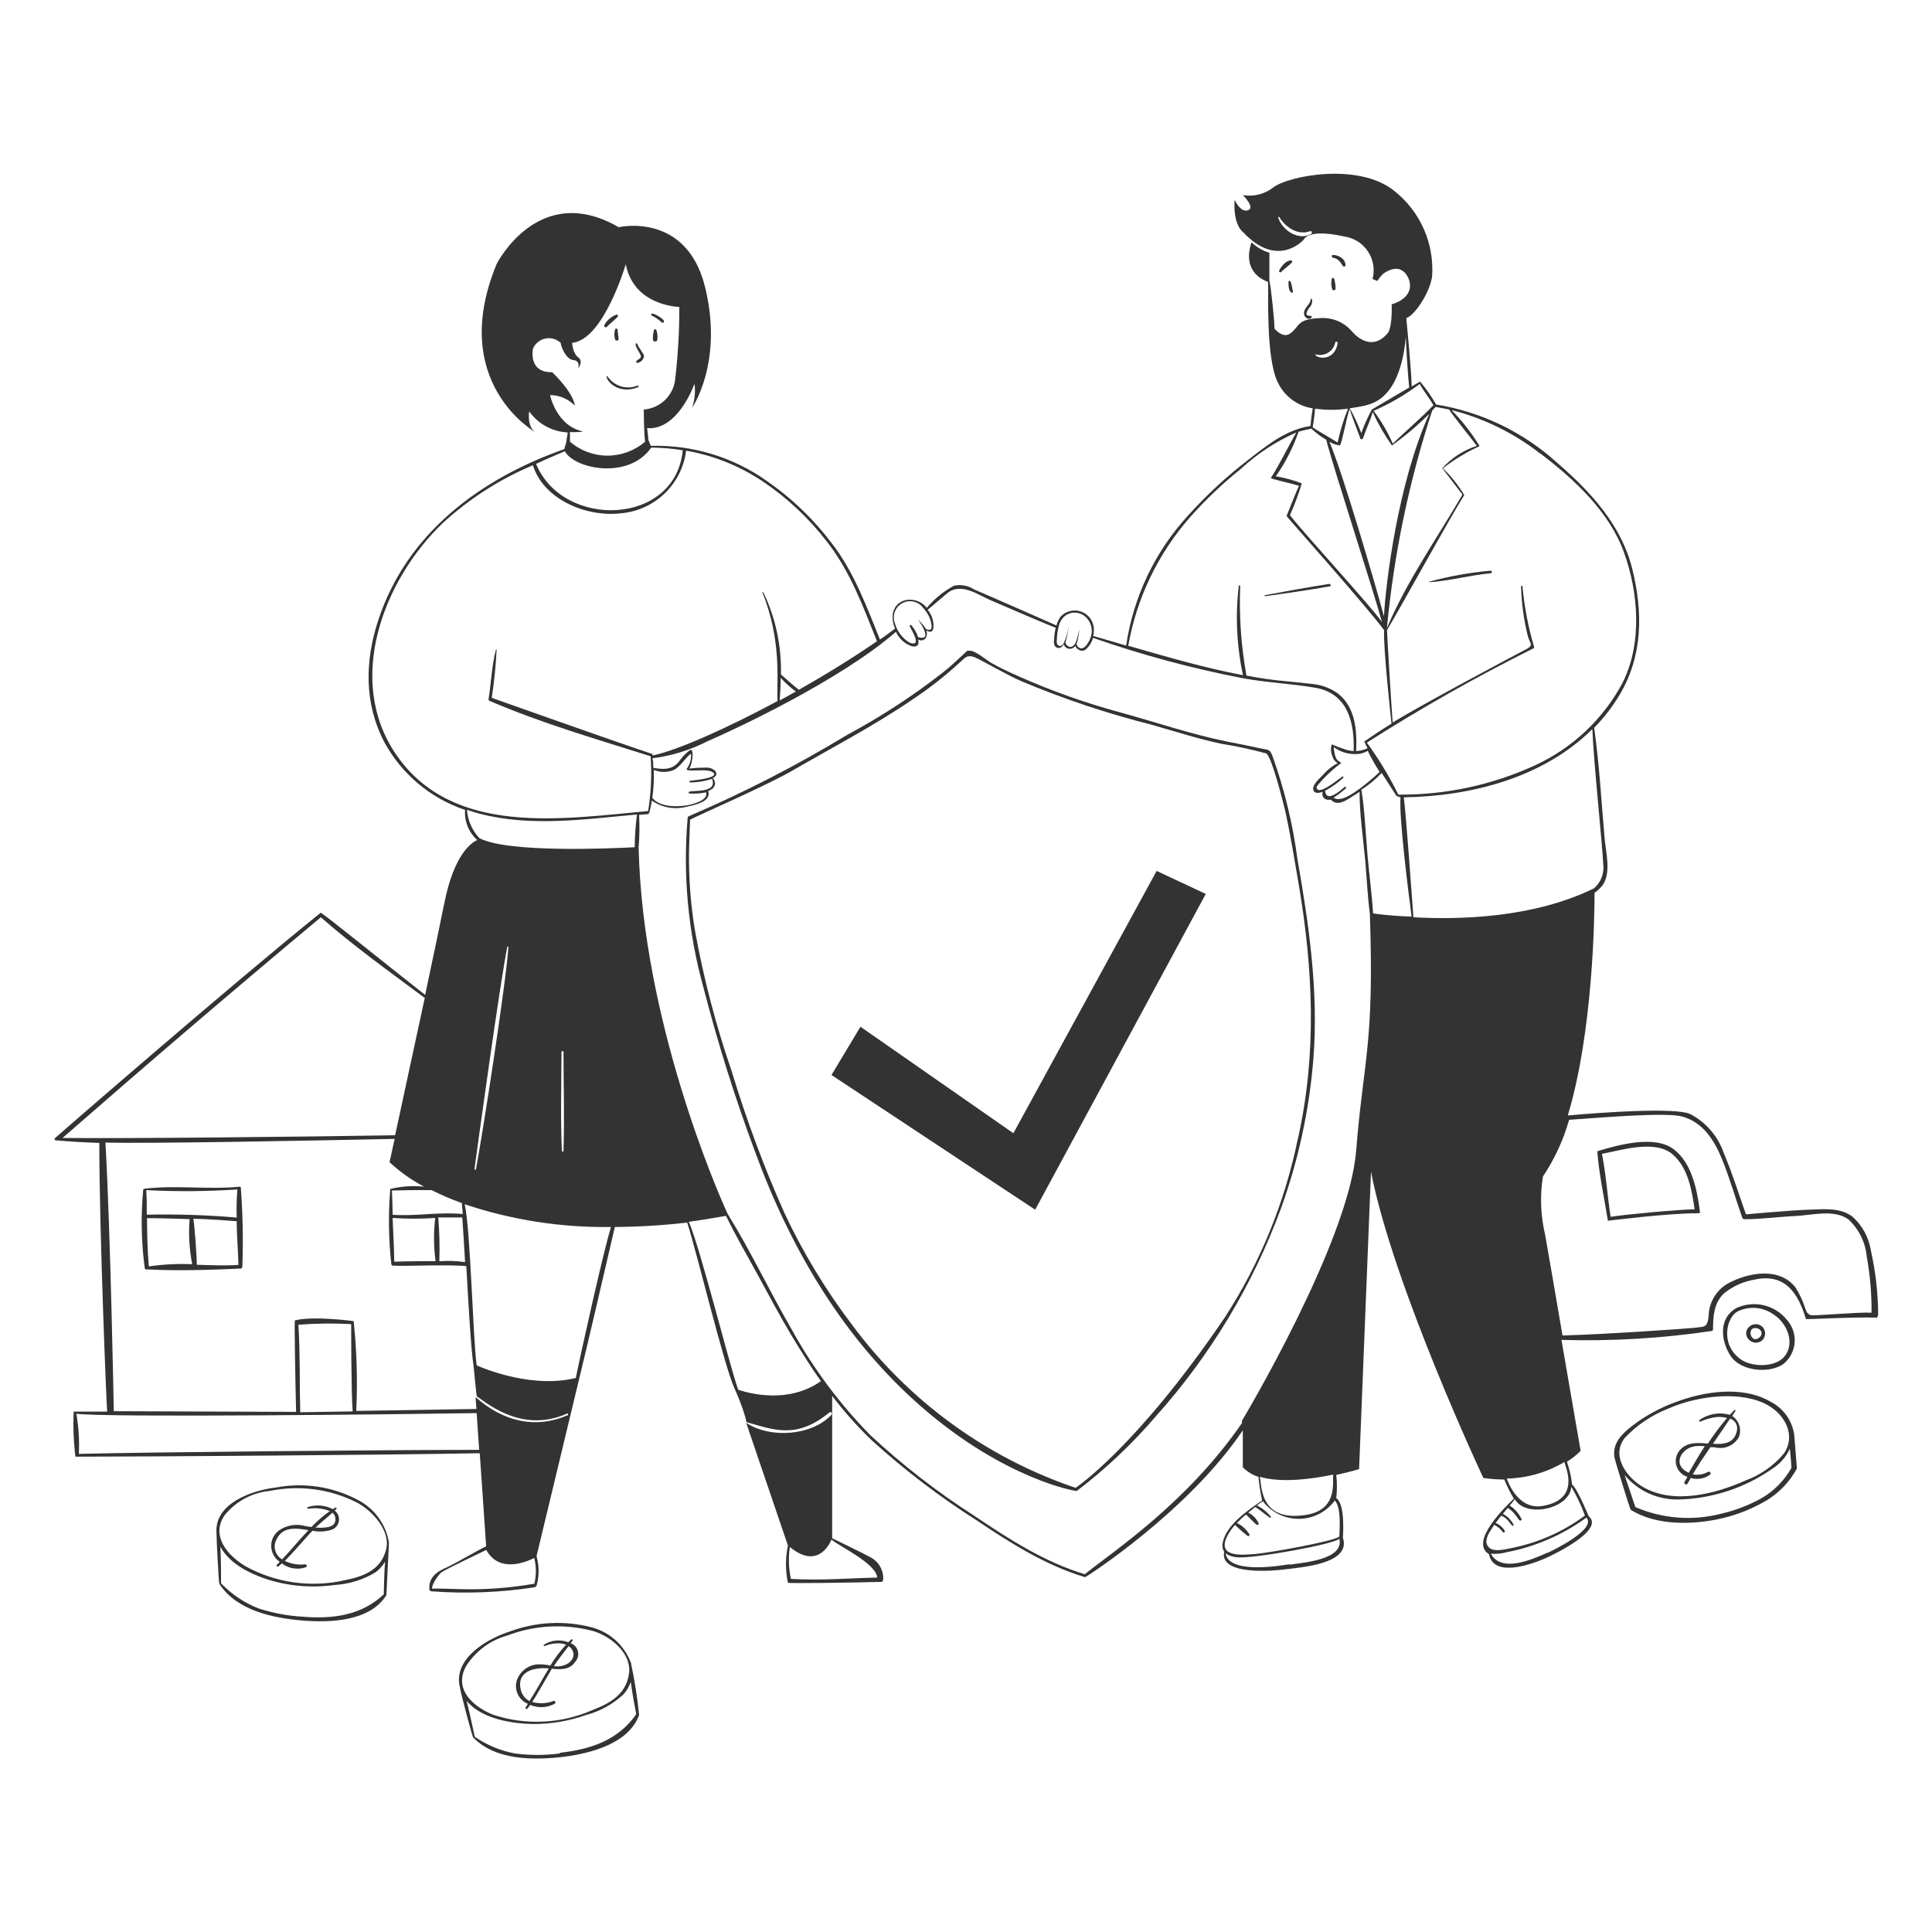 <svg width="256" height="256" viewBox="0 0 256 256" fill="none" xmlns="http://www.w3.org/2000/svg">
<path d="M173.832 39.628C173.825 39.612 173.814 39.598 173.799 39.588C173.785 39.578 173.767 39.572 173.749 39.572C173.732 39.572 173.714 39.578 173.7 39.588C173.685 39.598 173.673 39.612 173.667 39.628C173.667 40.417 172.523 40.9 172.84 41.79C172.98 42.171 173.502 42.438 173.794 42.057C173.804 42.038 173.81 42.017 173.811 41.995C173.812 41.974 173.808 41.953 173.8 41.933C173.791 41.913 173.778 41.896 173.762 41.882C173.745 41.868 173.726 41.858 173.705 41.853H173.565C172.955 41.853 172.955 41.421 173.641 40.582C173.745 40.449 173.817 40.293 173.85 40.128C173.883 39.962 173.877 39.791 173.832 39.628ZM176.527 38.344C176.604 38.548 176.934 38.484 176.972 38.281C176.972 37.852 176.916 37.424 176.807 37.009C176.807 36.962 176.788 36.917 176.755 36.883C176.722 36.85 176.676 36.831 176.629 36.831C176.582 36.831 176.537 36.85 176.503 36.883C176.47 36.917 176.451 36.962 176.451 37.009C176.368 37.454 176.394 37.912 176.527 38.344ZM170.73 37.365C170.73 37.759 170.73 38.535 171.124 38.776C171.143 38.787 171.164 38.793 171.185 38.794C171.207 38.795 171.228 38.791 171.248 38.782C171.267 38.774 171.285 38.761 171.299 38.744C171.313 38.728 171.322 38.708 171.328 38.688C171.265 38.258 171.171 37.833 171.048 37.416C171.022 37.175 170.73 37.162 170.73 37.365ZM169.51 35.827C169.486 35.866 169.479 35.912 169.489 35.956C169.5 36.001 169.528 36.039 169.567 36.062C169.605 36.086 169.652 36.093 169.696 36.082C169.74 36.072 169.778 36.044 169.802 36.005C169.993 35.751 171.073 35.001 171.2 34.734C171.217 34.714 171.228 34.689 171.231 34.663C171.235 34.638 171.231 34.611 171.22 34.588C171.21 34.564 171.193 34.544 171.171 34.529C171.15 34.514 171.125 34.506 171.099 34.505C170.399 34.492 169.789 35.28 169.51 35.827ZM176.654 34.161C177.29 34.238 177.621 34.746 177.926 35.229C177.947 35.266 177.98 35.295 178.019 35.311C178.059 35.327 178.103 35.33 178.144 35.318C178.185 35.306 178.22 35.281 178.246 35.247C178.271 35.212 178.283 35.17 178.282 35.128C178.282 34.301 177.379 33.793 176.629 33.78C176.4 33.767 176.413 34.136 176.654 34.161ZM189.368 77.146C192.101 76.981 194.784 76.205 197.517 75.963C197.733 75.963 197.733 75.595 197.517 75.62C194.759 75.864 192.027 76.353 189.355 77.082L189.368 77.146ZM176.21 77.693C176.413 77.693 176.324 77.349 176.121 77.375C173.285 77.82 170.438 78.328 167.615 78.862C167.539 78.862 167.615 79.002 167.615 79.002C170.501 78.608 173.374 78.188 176.21 77.693ZM134.28 150.16L114.015 136.048L110.176 142.443L137.166 160.292L159.771 118.452L153.262 115.401L134.28 150.16Z" fill="#333333"/>
<path d="M168.594 100.132C168.251 99.267 168.086 99.382 167.17 99.191C165.657 98.861 164.132 98.568 162.606 98.263C157.877 97.309 153.236 95.72 148.621 94.449C143.955 93.197 139.394 91.582 134.98 89.618C133.708 89.058 132.539 88.512 131.369 87.851C130.67 87.444 129.22 86.172 128.445 86.223C128 86.223 128.216 86.223 127.708 86.656C126.754 87.546 125.826 88.423 124.822 89.198C120.893 92.259 116.712 94.981 112.324 97.335C105.577 101.426 98.55 105.037 91.296 108.141C91.246 108.155 91.201 108.185 91.169 108.226C91.137 108.267 91.119 108.318 91.118 108.37C90.467 115.919 91.173 123.523 93.203 130.822C95.098 138.183 97.377 145.44 100.03 152.562C104.76 165.492 111.816 177.506 122.253 186.546C133.149 195.992 142.595 197.645 142.684 197.556C146.507 194.646 150.01 191.339 153.135 187.69C160.376 179.612 166.019 170.233 169.764 160.051C172.047 153.708 173.479 147.09 174.023 140.37C174.735 131.471 173.463 122.686 171.925 113.875C171.31 109.188 170.193 104.581 168.594 100.132ZM171.951 150.986C170.229 159.359 166.966 167.339 162.326 174.519C150.643 191.733 142.646 197.06 142.519 197.149C130.713 193.148 120.406 185.644 112.973 175.637C109.461 171.02 106.444 166.048 103.971 160.801C101.246 154.681 98.906 148.397 96.966 141.985C94.855 135.865 93.219 129.591 92.072 123.22C91.515 119.833 91.255 116.404 91.296 112.973C91.296 112.159 91.449 108.625 91.436 108.637C91.563 108.421 100.907 104.429 104.849 102.192C110.201 99.089 115.744 96.216 120.88 92.707C123.13 91.22 125.256 89.553 127.237 87.724C127.949 87.062 128.229 86.719 129.195 87.113C129.869 87.38 133.861 89.656 135.259 90.228C140.876 92.596 146.665 94.534 152.575 96.025C155.665 96.903 158.754 97.907 161.894 98.568C163.883 98.879 165.853 99.303 167.793 99.84C168.518 100.297 169.967 106.082 170.336 107.607C171.022 110.76 171.531 113.964 172.078 117.117C173.997 128.458 174.519 139.684 171.951 151.011V150.986ZM84.329 47.828C84.31 47.85 84.297 47.876 84.292 47.904C84.287 47.932 84.29 47.961 84.301 47.987C84.311 48.014 84.329 48.037 84.352 48.054C84.375 48.071 84.402 48.081 84.431 48.083C84.663 48.054 84.879 47.948 85.045 47.782C85.211 47.616 85.317 47.4 85.346 47.167C85.346 46.951 84.571 45.998 84.444 45.566C84.436 45.543 84.421 45.524 84.402 45.51C84.382 45.496 84.359 45.489 84.335 45.489C84.312 45.489 84.288 45.496 84.269 45.51C84.25 45.524 84.235 45.543 84.227 45.566C84.113 45.934 84.977 46.977 84.927 47.256C84.876 47.536 84.52 47.638 84.329 47.828ZM86.668 43.709C86.547 44.122 86.496 44.551 86.516 44.981C86.516 45.349 87.088 45.349 87.101 44.981C87.158 44.552 87.11 44.115 86.961 43.709C86.947 43.683 86.926 43.66 86.9 43.645C86.874 43.629 86.845 43.621 86.814 43.621C86.784 43.621 86.755 43.629 86.729 43.645C86.703 43.66 86.682 43.683 86.668 43.709ZM81.494 43.671C81.376 44.087 81.376 44.527 81.494 44.943C81.494 45.21 82.002 45.171 81.977 44.943C81.952 44.714 81.888 44.154 81.837 43.76C81.843 43.738 81.844 43.714 81.841 43.691C81.838 43.668 81.83 43.646 81.818 43.626C81.807 43.606 81.791 43.588 81.772 43.574C81.754 43.56 81.733 43.55 81.71 43.544C81.688 43.538 81.664 43.537 81.641 43.54C81.618 43.543 81.596 43.551 81.576 43.563C81.556 43.575 81.538 43.59 81.524 43.609C81.51 43.627 81.5 43.649 81.494 43.671ZM80.413 43.315C80.617 43.048 81.685 42.209 81.837 41.968C81.863 41.943 81.88 41.91 81.886 41.874C81.891 41.838 81.885 41.801 81.867 41.77C81.85 41.738 81.823 41.713 81.79 41.698C81.757 41.683 81.72 41.68 81.685 41.688C81.006 41.937 80.439 42.419 80.083 43.048C79.943 43.252 80.261 43.493 80.413 43.315ZM86.414 41.84C86.876 42.073 87.304 42.368 87.685 42.718C87.71 42.743 87.742 42.761 87.777 42.768C87.812 42.775 87.848 42.771 87.881 42.758C87.914 42.744 87.942 42.721 87.961 42.691C87.981 42.661 87.991 42.626 87.99 42.591C87.99 42.26 86.719 41.523 86.376 41.548C86.345 41.561 86.319 41.584 86.302 41.613C86.285 41.642 86.278 41.676 86.283 41.709C86.287 41.742 86.302 41.773 86.326 41.797C86.35 41.821 86.381 41.836 86.414 41.84ZM80.49 49.85H80.375C80.375 50.664 82.18 52.316 84.583 51.287C84.698 51.287 84.583 51.045 84.494 51.083C83.788 51.377 83.001 51.415 82.269 51.189C81.538 50.964 80.908 50.49 80.49 49.85ZM31.784 157.241C27.576 157.661 23.266 156.999 19.071 157.521C19.071 157.521 18.982 157.597 18.982 157.635C18.649 161.102 18.717 164.596 19.185 168.048C19.188 168.079 19.198 168.109 19.215 168.136C19.233 168.162 19.256 168.184 19.284 168.199C19.311 168.214 19.343 168.222 19.374 168.222C19.406 168.223 19.437 168.215 19.465 168.2C23.558 168.416 27.843 168.276 31.949 168.086C32.064 168.086 32.115 167.831 32.115 167.806C32.238 164.334 32.17 160.858 31.911 157.394C31.913 157.375 31.911 157.357 31.906 157.339C31.9 157.321 31.891 157.305 31.879 157.291C31.868 157.277 31.853 157.265 31.837 157.256C31.82 157.248 31.802 157.243 31.784 157.241ZM19.452 160.915C19.452 159.847 19.452 158.779 19.376 157.699C23.4 157.905 27.433 157.875 31.453 157.61C31.354 158.849 31.324 160.092 31.364 161.335C27.404 160.992 23.427 160.865 19.452 160.953V160.915ZM19.719 167.768C19.528 165.645 19.503 163.534 19.477 161.411C21.359 161.411 23.291 161.487 25.122 161.538C24.969 163.536 25.085 165.546 25.465 167.514C23.545 167.432 21.621 167.53 19.719 167.806V167.768ZM26.076 167.552C26.076 166.42 25.783 162.377 25.618 161.5C27.512 161.5 31.352 161.818 31.364 161.818C31.364 163.75 31.555 165.696 31.593 167.603C29.826 167.73 27.957 167.641 26.114 167.59L26.076 167.552Z" fill="#333333"/>
<path d="M247.914 165.759C247.651 164.009 246.788 162.404 245.473 161.22C243.884 160.013 241.773 160.216 239.904 160.28C237.107 160.369 231.348 160.915 231.348 160.903C230.382 158.195 229.53 155.423 228.411 152.791C227.643 150.551 226.04 148.693 223.936 147.604C221.877 146.714 212.214 147.401 207.739 147.808C211.108 136.671 211.286 121.275 211.286 118.3C211.753 117.985 212.154 117.584 212.469 117.117C213.473 115.452 212.774 112.884 212.621 111.091C212.189 106.222 211.922 101.276 211.235 96.432C212.534 95.111 213.67 93.638 214.617 92.046C217.694 86.872 217.707 81.112 216.283 75.379C214.859 69.645 210.841 65.208 206.328 61.318C201.845 57.246 196.275 54.565 190.296 53.6C189.681 52.526 188.971 51.509 188.173 50.562L187.054 51.21C187.054 49.494 186.342 42.146 186.342 42.146C187.385 41.866 189.444 38.853 189.762 36.641C189.914 34.485 189.538 32.325 188.665 30.349C187.792 28.372 186.449 26.639 184.753 25.3C180.049 21.486 170.768 23.279 168.721 24.83C168.159 25.274 167.509 25.594 166.815 25.769C166.12 25.944 165.397 25.971 164.691 25.847C164.691 25.847 166.395 27.55 165.352 27.868C164.31 28.186 163.598 26.457 163.598 26.457C163.356 29.915 164.742 30.78 164.742 30.78C169.306 35.687 172.752 31.759 172.752 31.759C172.752 31.759 173.222 30.233 178.129 31.339C178.761 31.429 179.367 31.652 179.907 31.993C180.447 32.334 180.908 32.785 181.261 33.317C181.614 33.849 181.851 34.45 181.955 35.079C182.06 35.709 182.03 36.354 181.867 36.971L182.49 37.225C182.724 36.885 182.988 36.566 183.278 36.272C186.05 34.352 186.762 37.264 186.762 37.264C187.321 39.628 184.41 40.315 184.41 40.315C184.486 43.595 183.889 44.129 183.889 44.129C181.524 46.964 179.121 43.887 179.121 43.887C178.59 43.276 177.921 42.8 177.169 42.499C176.417 42.198 175.605 42.082 174.798 42.158C171.798 42.285 172.256 43.239 170.984 44.167C170.183 44.752 169.37 44.091 168.874 43.544C168.874 42.464 168.442 38.23 168.2 37.187V33.488C167.31 33.228 166.498 32.752 165.835 32.102C164.564 35.916 167.272 37.086 168.022 37.353C168.111 38.51 167.692 47.32 169.294 50.626C169.722 51.545 170.371 52.344 171.183 52.951C171.995 53.559 172.944 53.957 173.947 54.109C173.807 54.859 173.667 56.105 173.642 56.448C170.514 56.906 167.984 58.915 165.556 60.809C162.642 63.035 159.94 65.525 157.483 68.246C153.056 73.05 150.177 79.075 149.219 85.537L144.858 84.266C144.921 83.986 144.951 83.7 144.947 83.414C144.943 82.902 144.785 82.404 144.493 81.983C144.202 81.563 143.79 81.24 143.312 81.058C142.834 80.875 142.312 80.841 141.815 80.96C141.317 81.078 140.867 81.344 140.523 81.723C140.272 82.07 140.091 82.463 139.989 82.88C139.989 82.88 132.691 79.65 129.043 78.087C128.268 77.585 127.326 77.411 126.424 77.604C125.027 78.351 123.788 79.361 122.775 80.579V80.502C121.503 78.939 118.706 79.066 118.3 81.341C118.22 82.005 118.326 82.679 118.605 83.287C117.969 83.757 117.333 84.253 116.596 84.736C114.816 80.337 113.125 75.747 110.239 72.022C107.841 68.833 104.948 66.047 101.67 63.771C97.174 60.568 91.754 58.921 86.236 59.08L85.906 58.279C85.906 57.758 85.804 57.237 85.74 56.728C89.872 57.071 92.021 50.854 92.021 50.854C92.166 51.928 92.057 53.021 91.703 54.045C91.703 54.045 95.898 48.019 93.419 38.014C90.94 28.008 81.977 30.106 81.977 30.106C71.336 23.94 65.805 34.988 65.805 34.988C59.322 50.676 70.891 57.237 70.891 57.237C69.772 56.398 70.128 54.516 70.128 54.516C70.709 55.336 71.468 56.013 72.349 56.495C73.231 56.978 74.21 57.253 75.213 57.3C75.213 57.694 75.074 58.127 75.035 58.572L74.769 59.512C63.695 63.415 53.944 70.599 50.142 82.117C48.337 87.571 48.223 93.241 50.969 98.416C53.276 102.615 57.08 105.792 61.623 107.315C61.568 108.06 61.685 108.807 61.965 109.499C62.245 110.192 62.68 110.81 63.237 111.307C62.373 111.701 60.148 113.303 58.877 119.66C58.355 122.279 57.389 126.856 56.334 131.827C50.778 127.479 42.616 120.842 42.489 120.944C30.564 130.543 7.285 150.783 7.285 150.808C7.26 150.829 7.241 150.857 7.232 150.888C7.222 150.919 7.222 150.953 7.232 150.984C7.241 151.015 7.26 151.043 7.285 151.064C7.311 151.085 7.342 151.097 7.374 151.1C9.294 151.266 11.188 151.38 13.159 151.444C13.159 163.255 14.15 187.042 14.201 187.042H9.764C9.675 189.036 9.752 191.035 9.993 193.017C18.765 193.017 51.808 192.788 63.568 192.559C63.949 198.166 64.42 204.904 64.42 204.904C63.644 205.209 60.313 207.192 59.271 207.65C57.872 208.26 56.728 209.01 56.906 210.701C56.965 210.768 57.039 210.82 57.122 210.854C61.705 211.198 66.311 211.019 70.853 210.32C70.953 210.287 71.039 210.22 71.094 210.129C71.457 208.845 71.457 207.485 71.094 206.201L76.777 182.554C77.616 179.21 80.706 165.874 81.469 162.581C84.672 162.561 87.872 162.366 91.055 161.996C92.326 165.886 95.886 180.761 97.31 183.939C98.734 187.118 98.886 188.427 98.912 188.44C102.535 189.457 105.535 190.741 109.883 187.169C109.922 187.13 109.975 187.108 110.029 187.108C110.084 187.108 110.137 187.13 110.176 187.169C110.214 187.207 110.236 187.26 110.236 187.315C110.236 187.37 110.214 187.422 110.176 187.461C107.557 190.271 102.026 190.639 98.873 188.529L104.404 204.79C104.057 206.416 104.057 208.096 104.404 209.722C104.404 209.824 112.718 209.722 116.799 209.608C116.927 209.608 117.028 209.354 117.028 209.328C117.065 208.696 116.912 208.068 116.587 207.524C116.263 206.98 115.784 206.546 115.21 206.277C114.473 205.858 111.155 204.268 110.265 203.823V184.957C111.852 187.047 113.599 189.01 115.49 190.83C119.838 194.779 124.516 198.348 129.475 201.497C133.924 204.484 138.616 207.447 143.79 208.985C143.892 208.985 157.47 200.264 164.678 189.521V194.415C165.252 195.006 165.964 195.443 166.751 195.687C166.853 196.742 167.014 197.79 167.234 198.827C165.378 200.098 162.517 202.031 162.034 204.345C161.974 204.557 161.958 204.78 161.989 204.999C162.02 205.218 162.096 205.428 162.212 205.616C161.551 208.782 168.683 208.159 170.209 207.955C172.192 207.688 179.108 207.294 177.939 203.747C177.939 203.747 178.307 199.297 177.061 198.522C177.176 197.495 177.176 196.459 177.061 195.432C178.841 195.051 180.087 194.67 180.087 194.67L181.664 155.258C184.601 170.387 196.551 195.839 196.551 195.839C197.469 195.973 198.395 196.041 199.323 196.043C199.682 196.921 200.107 197.771 200.594 198.585C199.615 199.513 194.606 204.294 197.301 205.934C197.886 209.061 202.806 207.32 204.624 206.544C205.769 206.061 212.71 202.73 210.511 200.912C210.511 200.912 208.871 196.958 208.311 196.742C208.202 195.702 207.972 194.678 207.625 193.691C208.281 193.279 208.891 192.797 209.443 192.254C209.443 192.254 208.171 184.918 206.9 177.545C213.563 177.737 220.229 177.341 226.822 176.362C226.911 176.362 226.975 176.235 226.987 176.146C226.987 174.442 227.102 172.637 228.424 171.391C229.607 170.427 231.024 169.791 232.531 169.548C236.548 168.683 238.277 171.378 239.294 174.773C239.294 174.862 245.587 174.481 248.639 174.595C248.804 174.595 248.867 174.239 248.867 174.201C248.85 171.361 248.53 168.531 247.914 165.759ZM173.769 30.983C172.065 31.962 169.891 30.5 169.37 28.835C169.37 28.746 169.471 28.682 169.522 28.771C169.929 29.508 171.557 31.39 173.667 30.614C173.769 30.551 173.908 30.894 173.769 30.983ZM204.116 60.097C208.566 63.479 213.244 67.802 215.177 73.167C217.109 78.532 217.643 85.206 214.986 90.508C212.415 95.3 208.354 99.124 203.417 101.403C197.764 104.003 191.61 105.331 185.389 105.294C185.356 105.281 185.32 105.281 185.287 105.294C184.098 102.881 182.703 100.575 181.117 98.403C188.251 93.848 195.623 89.677 203.2 85.906C203.23 85.888 203.254 85.861 203.267 85.829C203.281 85.797 203.284 85.761 203.277 85.728C202.501 83.111 201.986 80.424 201.738 77.705C201.738 77.591 201.548 77.578 201.548 77.705C201.607 79.879 201.897 82.039 202.412 84.151C202.666 85.244 203.277 85.422 202.336 85.969C200.505 86.923 188.567 93.267 184.537 95.733C184.359 93.572 183.761 83.528 183.787 83.503C185.529 80.591 192.127 68.59 193.958 65.704C193.972 65.69 193.983 65.673 193.991 65.654C193.999 65.636 194.003 65.616 194.003 65.596C194.003 65.576 193.999 65.556 193.991 65.537C193.983 65.519 193.972 65.502 193.958 65.488C193.187 64.231 192.26 63.078 191.199 62.055C192.615 60.951 194.15 60.009 195.776 59.245C195.916 59.245 196.081 59.131 195.979 58.978C194.939 57.304 193.72 55.748 192.343 54.338C196.612 55.421 200.609 57.383 204.078 60.097H204.116ZM178.18 104.264C175.777 106.412 175.638 105.179 175.574 104.785C176.466 104.311 177.291 103.721 178.028 103.031C178.028 103.031 177.951 102.827 177.888 102.878C177.367 103.234 174.455 105.688 174.455 104.226C175.402 103.052 176.495 102.005 177.71 101.111C177.532 100.768 176.896 101.111 176.731 98.988C177.532 99.594 178.51 99.921 179.515 99.916C180.118 99.947 180.716 99.796 181.231 99.484C181.695 100.449 182.222 101.384 182.808 102.281C182.007 103.05 181.158 103.768 180.265 104.429C179.464 104.989 177.723 106.374 176.705 105.7C177.292 105.314 177.852 104.889 178.384 104.429C178.409 104.353 178.218 104.2 178.142 104.264H178.18ZM192.013 54.262C192.483 55.037 195.038 58.19 195.687 59.08C193.929 59.651 192.351 60.672 191.11 62.042L193.78 65.538C190.398 71.349 186.419 76.981 183.774 83.223C184.699 73.423 186.712 63.756 189.775 54.401L190.233 53.918L192.013 54.262ZM188.109 50.854C188.631 51.846 189.381 52.685 189.928 53.702C188.224 55.482 186.342 57.033 184.55 58.788C183.877 57.243 183.024 55.783 182.007 54.44C184.175 53.498 186.223 52.303 188.109 50.88V50.854ZM181.015 53.69C185.02 52.812 186.024 47.701 186.279 44.574C186.279 45.21 186.533 49.659 186.724 51.261C186.717 51.291 186.717 51.321 186.724 51.35L181.778 54.262C181.231 55.266 180.763 56.312 180.38 57.389C179.951 56.256 179.441 55.156 178.854 54.096C179.579 54.007 180.278 53.88 181.015 53.715V53.69ZM180.214 57.961C180.204 58.015 180.216 58.071 180.247 58.116C180.278 58.161 180.326 58.193 180.38 58.203C180.434 58.213 180.489 58.201 180.535 58.17C180.58 58.139 180.611 58.092 180.621 58.038C181.003 56.881 181.562 55.762 181.893 54.605C182.599 56.156 183.45 57.638 184.435 59.029C186.191 57.767 187.845 56.368 189.381 54.846C185.198 64.089 183.622 77.311 183.38 81.659C182.363 77.845 177.824 62.309 176.146 58.533C176.573 58.8 177.056 58.965 177.557 59.017C177.875 58.47 178.473 55.113 178.829 54.185C178.854 54.376 179.922 57.237 180.214 57.987V57.961ZM174.328 46.951C174.604 47.033 174.894 47.056 175.179 47.018C175.464 46.981 175.738 46.884 175.983 46.734C176.229 46.585 176.44 46.385 176.604 46.149C176.768 45.913 176.88 45.645 176.934 45.362C176.934 45.197 177.278 45.286 177.252 45.451C176.883 47.778 174.709 47.6 174.29 47.04C174.264 47.028 174.29 46.977 174.328 46.977V46.951ZM174.252 54.147C175.698 54.356 177.166 54.356 178.613 54.147C178.031 55.602 177.572 57.103 177.239 58.635C176.858 58.381 174.62 57.084 173.934 56.626C173.947 56.601 174.201 55.063 174.252 54.173V54.147ZM173.769 56.804C174.365 57.363 175.022 57.853 175.727 58.266C176.833 62.5 182.083 78.532 183.113 82.422C181.524 80.159 173.044 70.98 170.921 68.259C171.535 66.891 172.061 65.486 172.497 64.051C171.384 63.619 170.23 63.304 169.052 63.11C170.327 61.294 171.341 59.309 172.065 57.211C172.586 57.033 173.769 56.804 173.769 56.804ZM149.499 85.562C150.621 79.211 153.477 73.294 157.75 68.463C159.799 66.158 162.04 64.031 164.45 62.106C166.607 60.108 169.082 58.484 171.773 57.3C170.667 59.194 169.611 61.457 168.404 63.314C168.302 63.479 171.035 64 172.129 64.382C171.887 64.788 170.794 67.611 170.476 68.374C170.476 68.463 181.409 80.706 183.406 83.515C183.24 85.473 184.372 95.873 184.384 95.886C183.202 96.61 181.943 97.437 180.812 98.225C180.71 98.225 181.092 98.899 181.206 99.14C180.735 99.375 180.219 99.505 179.693 99.522C179.833 96.814 179.591 93.674 177.278 91.894C176.262 91.163 175.066 90.724 173.82 90.622C171.798 90.368 169.777 90.254 167.755 89.961C166.891 89.834 166.013 89.681 165.149 89.516V89.44C164.447 85.553 164.174 81.601 164.335 77.654C164.335 77.553 164.17 77.515 164.145 77.654C163.676 81.595 163.865 85.587 164.704 89.465C159.53 88.486 154.533 87.012 149.448 85.55L149.499 85.562ZM140.281 83.02C140.402 82.418 140.742 81.883 141.235 81.519C141.62 81.272 142.074 81.154 142.531 81.181C142.988 81.209 143.424 81.38 143.777 81.672C144.165 82.004 144.443 82.444 144.577 82.936C144.711 83.428 144.694 83.949 144.528 84.431C144.35 85.028 143.396 86.796 142.633 85.384C142.679 85.281 142.717 85.175 142.748 85.066C142.872 84.517 142.965 83.961 143.027 83.401C142.875 83.909 142.786 84.456 142.608 84.952C142.568 85.109 142.496 85.257 142.395 85.384C142.294 85.511 142.167 85.615 142.023 85.689C141.616 85.829 141.311 85.511 141.158 85.168C141.404 84.406 141.553 83.616 141.603 82.816C141.531 83.655 141.307 84.473 140.942 85.232C140.688 85.689 140.205 85.74 140.04 85.232C140.008 85.059 140.008 84.883 140.04 84.71C140.057 84.135 140.138 83.564 140.281 83.007V83.02ZM122.254 80.477C122.368 80.591 122.47 80.718 122.584 80.858C122.585 80.878 122.592 80.896 122.603 80.912C122.614 80.928 122.63 80.94 122.648 80.947C122.914 81.287 123.12 81.67 123.258 82.079C123.423 82.587 123.766 83.846 122.711 83.35C122.393 82.9 122.04 82.475 121.656 82.079C121.885 82.486 123.703 84.99 121.656 84.431C121.461 83.841 121.15 83.296 120.741 82.829C120.718 82.813 120.691 82.805 120.663 82.806C120.636 82.806 120.609 82.816 120.588 82.834C120.566 82.851 120.551 82.874 120.544 82.901C120.537 82.928 120.539 82.956 120.55 82.981C120.804 83.566 122.228 85.753 120.55 85.168C119.594 84.604 118.893 83.693 118.592 82.626C118.397 82.148 118.38 81.616 118.545 81.127C118.71 80.638 119.045 80.225 119.489 79.963C119.933 79.701 120.457 79.607 120.965 79.699C121.472 79.791 121.93 80.063 122.254 80.464V80.477ZM72.887 52.355C73.5 52.353 74.107 52.476 74.671 52.716C75.235 52.957 75.744 53.309 76.167 53.753C75.938 51.922 73.167 49.316 73.167 49.316C69.925 49.392 70.624 46.188 70.624 46.188C70.77 45.851 70.996 45.553 71.282 45.322C71.568 45.09 71.905 44.93 72.266 44.857C72.626 44.783 72.999 44.798 73.353 44.899C73.707 45 74.031 45.185 74.298 45.438C74.298 45.833 74.985 47.638 75.976 47.714C76.968 47.79 76.612 48.833 76.612 48.833C76.612 48.833 77.349 47.879 76.612 47.345C75.875 46.812 75.811 45.426 75.811 45.426C79.981 45.044 82.918 35.013 82.918 35.013C83.986 40.569 90.012 40.671 90.012 40.671C90.022 43.968 89.827 47.263 89.427 50.536C89.254 51.528 88.755 52.433 88.008 53.108C87.262 53.783 86.312 54.189 85.308 54.262C85.308 54.262 85.308 57.593 85.486 58.521C84.101 59.716 82.332 60.374 80.502 60.374C78.673 60.374 76.904 59.716 75.519 58.521V57.249C76.109 57.29 76.701 57.265 77.286 57.173C73.726 56.474 72.887 52.355 72.887 52.355ZM74.845 59.792C76.116 62.157 83.325 63.606 86.287 59.309C87.688 59.318 89.087 59.437 90.47 59.665C89.491 69.747 74.578 70.103 71.031 61.47C72.264 60.885 73.548 60.339 74.845 59.792ZM52.52 100.03C45.718 90.165 50.753 76.879 58.699 69.276C62.203 66.07 66.233 63.489 70.611 61.648C72.061 66.263 77.82 68.577 82.359 68.005C84.515 67.802 86.537 66.871 88.093 65.364C89.648 63.857 90.644 61.864 90.915 59.716C94.553 60.351 98.017 61.741 101.085 63.797C104.314 65.976 107.173 68.659 109.553 71.743C112.629 75.646 114.371 80.375 116.202 84.965C113.138 87.088 109.54 89.313 105.853 91.398C105.217 90.915 103.768 89.631 103.476 89.364C103.573 85.597 102.771 81.862 101.136 78.468H101.009C103.628 84.939 102.904 90.355 103.018 92.898C96.305 96.509 89.821 99.395 86.49 100.107C86.49 100.107 86.49 99.916 86.389 99.89C81.062 98.123 65.183 92.466 65.157 92.466C65.486 90.338 65.702 88.195 65.805 86.045C65.805 86.045 65.704 86.045 65.704 86.122C65.157 88.219 65.081 90.495 64.737 92.644C64.731 92.683 64.736 92.722 64.752 92.759C64.768 92.795 64.794 92.826 64.826 92.847C71.743 95.835 79.04 97.933 86.211 100.208C86.379 102.633 86.268 105.069 85.88 107.468C74.603 108.497 60.021 110.9 52.52 100.03ZM105.459 91.627C104.747 92.033 104.022 92.428 103.31 92.809C103.387 91.856 103.437 90.851 103.45 89.821C104.055 90.492 104.728 91.097 105.459 91.627ZM86.63 102.014C87.052 102.193 87.507 102.285 87.965 102.285C88.424 102.285 88.878 102.193 89.3 102.014C90.241 101.518 90.711 100.488 91.563 99.865C91.619 100.56 91.43 101.253 91.029 101.823C90.94 101.937 91.029 102.077 91.207 102.064C92.072 102.192 93.864 101.848 94.487 102.357C95.364 103.056 92.237 103.361 91.436 103.463C91.309 103.463 91.347 103.666 91.436 103.679C92.425 103.673 93.407 103.514 94.347 103.209C95.097 105.116 91.932 104.683 91.334 104.9C91.309 104.908 91.287 104.924 91.271 104.946C91.255 104.967 91.247 104.994 91.247 105.02C91.247 105.047 91.255 105.073 91.271 105.095C91.287 105.117 91.309 105.133 91.334 105.141C92.075 105.192 92.82 105.14 93.546 104.989C94.22 106.578 88.003 107.824 86.439 105.713C86.613 104.488 86.677 103.25 86.63 102.014ZM67.217 125.457C67.217 125.381 67.382 125.457 67.369 125.457C67.051 130.288 64 149.944 63.072 154.914C63.072 155.054 62.843 154.991 62.869 154.914C63.53 150.007 66.251 130.339 67.217 125.457ZM57.109 157.661C58.438 158.327 59.805 158.912 61.203 159.415C61.203 159.784 61.279 160.292 61.318 160.864C58.165 160.559 55.164 161.182 52.024 160.966C52.024 159.835 51.935 157.75 51.935 157.75C52.787 157.724 55.19 157.673 57.109 157.699V157.661ZM58.038 161.322H61.254C61.368 162.86 61.496 164.971 61.623 167.234C60.494 167.075 59.352 167.037 58.215 167.119C58.277 165.199 58.23 163.276 58.076 161.36L58.038 161.322ZM57.72 167.107C57.58 167.107 53.906 167.107 52.24 167.183C52.24 165.657 52.024 161.792 52.024 161.386C53.904 161.512 55.789 161.512 57.669 161.386C57.443 163.3 57.46 165.235 57.72 167.145V167.107ZM8.29 150.783C19.732 140.79 30.818 131.305 42.514 121.542C46.85 125.356 51.63 128.763 56.283 132.234C54.846 138.908 53.27 146.218 52.355 150.427C40.645 150.63 15.447 150.884 8.29 150.783ZM10.451 192.648C10.532 190.87 10.421 189.088 10.12 187.334C14.379 187.842 52.66 187.41 63.161 187.245C63.237 188.516 63.364 190.233 63.492 192.114C51.719 192.114 19.122 192.419 10.451 192.648ZM39.539 175.536C41.866 175.354 44.202 175.324 46.532 175.447C46.532 175.447 46.532 184.957 46.735 187.016L39.781 187.131C39.679 183.151 39.781 179.49 39.539 175.536ZM70.738 209.862C63.67 211.07 59.487 210.371 57.262 210.511C57.173 209.939 58.114 208.629 58.533 208.311C58.953 207.993 64.432 205.374 64.432 205.374C66.149 208.489 69.696 206.989 70.789 206.442C71.076 207.582 71.076 208.774 70.789 209.913L70.738 209.862ZM75.201 187.525C70.827 189.444 66.492 188.237 63.021 185.122L63.123 186.698L47.206 186.953C47.394 182.983 47.279 179.005 46.862 175.053C46.862 175.053 41.472 174.328 39.069 174.964C38.993 174.964 39.133 183.1 39.234 187.08L15.079 186.991C15.079 186.991 14.646 163.204 13.973 151.393C19.389 151.558 41.243 151.139 52.291 150.91L51.617 153.999C52.992 155.278 54.532 156.368 56.194 157.241C54.692 157.083 53.173 157.186 51.706 157.546C51.698 157.575 51.698 157.606 51.706 157.635C51.439 160.938 51.49 164.259 51.859 167.552C51.859 167.552 51.948 167.704 52.011 167.704C53.588 167.806 59.932 167.514 61.788 167.781C62.08 173.031 62.424 178.968 62.754 181.003C62.754 181.003 63.123 184.982 63.187 185.02C64.979 186.291 69.403 189.839 75.137 187.309C75.252 187.22 75.366 187.512 75.201 187.576V187.525ZM76.281 182.592C70.789 183.939 64.687 181.6 63.161 180.914C62.653 177.201 62.347 162.873 61.572 159.568C67.818 161.661 74.374 162.679 80.96 162.581C79.968 165.759 76.981 179.197 76.281 182.668V182.592ZM74.4 139.366C74.409 139.337 74.426 139.313 74.451 139.295C74.475 139.277 74.504 139.268 74.533 139.268C74.563 139.268 74.592 139.277 74.616 139.295C74.64 139.313 74.658 139.337 74.667 139.366C74.667 143.739 74.807 148.125 74.667 152.499C74.667 152.626 74.463 152.626 74.451 152.499C74.26 148.189 74.387 143.803 74.4 139.442V139.366ZM84.1 112.261C81.252 112.413 67.573 113.049 63.644 111.116H63.581C62.58 110.086 61.976 108.735 61.877 107.302C62.411 107.493 62.97 107.658 63.517 107.811C70.37 109.604 77.502 108.548 84.405 107.925C84.21 109.384 84.108 110.853 84.1 112.324V112.261ZM97.793 184.079C96.521 180.431 92.809 165.416 91.271 161.894C92.542 161.742 95.25 161.271 96.204 161.106C97.475 163.763 99.001 166.331 100.399 168.912C101.797 171.493 103.285 174.264 104.823 176.871C106.095 178.968 107.366 181.028 108.777 183.011C104.518 185.999 99.471 184.702 97.793 184.143V184.079ZM116.24 209.036C112.21 209.125 109.006 209.443 104.798 209.214C104.499 207.822 104.452 206.389 104.658 204.98C108.599 208.248 110.176 204.001 110.176 204.001C111.053 204.815 116.202 207.192 116.24 209.099V209.036ZM166.941 195.687C169.802 196.526 173.832 195.979 176.655 195.394C176.527 196.45 177.354 200.251 172.688 200.785C166.865 201.535 167.196 196.742 166.941 195.75V195.687ZM170.857 207.269C169.243 207.536 162.835 208.54 162.39 205.832C162.873 206.155 163.437 206.336 164.017 206.353C166.23 206.531 176.871 204.599 177.468 203.887C178.142 206.697 172.599 207.053 170.857 207.332V207.269ZM177.468 203.607C176.794 204.23 168.048 205.781 166.242 205.921C164.437 206.061 161.259 206.341 162.593 203.582C162.874 203.028 163.229 202.514 163.649 202.056C164.174 202.576 164.73 203.065 165.314 203.518C165.467 203.62 165.619 203.442 165.543 203.289C165.144 202.647 164.571 202.131 163.89 201.802C164.259 201.421 164.678 201.039 165.098 200.683C165.352 200.887 166.255 201.878 166.535 202.043C166.563 202.06 166.596 202.068 166.63 202.066C166.663 202.063 166.694 202.051 166.72 202.031C166.747 202.01 166.766 201.982 166.776 201.95C166.786 201.919 166.786 201.885 166.776 201.853C166.494 201.235 166.01 200.733 165.403 200.429L166.331 199.679C167.005 200.111 167.603 200.645 168.264 201.103C168.353 201.103 168.467 201.103 168.404 200.976C167.902 200.349 167.268 199.841 166.547 199.488C166.799 199.283 167.062 199.092 167.336 198.916C167.898 199.65 168.624 200.244 169.455 200.65C170.286 201.055 171.2 201.262 172.125 201.253C173.05 201.245 173.961 201.021 174.784 200.6C175.608 200.179 176.322 199.572 176.871 198.827C177.786 199.793 177.468 202.844 177.468 203.671V203.607ZM179.693 152.486C178.727 164.653 164.564 188.262 164.564 188.262V188.567C157.241 199.196 147.515 205.552 143.739 208.591C138.425 207.002 133.645 203.912 129.081 200.836C124.169 197.691 119.552 194.108 115.286 190.131C111.227 185.981 107.746 181.303 104.938 176.222C101.988 171.137 99.496 165.823 96.42 160.852C95.148 158.131 85.143 135.221 84.621 112.299C84.738 110.861 84.759 109.417 84.685 107.976L85.88 107.874C85.959 107.824 86.018 107.748 86.045 107.658C86.189 107.14 86.299 106.614 86.376 106.082C87.054 106.555 87.829 106.872 88.645 107.008C89.461 107.144 90.297 107.097 91.093 106.87C92.021 106.667 94.309 106.234 93.839 104.823C93.983 104.769 94.12 104.696 94.246 104.607C94.378 104.539 94.493 104.44 94.578 104.318C94.664 104.196 94.718 104.055 94.737 103.907C94.756 103.76 94.738 103.609 94.686 103.47C94.634 103.33 94.548 103.206 94.436 103.107C94.894 102.878 95.097 102.56 94.741 102.115C94.551 101.957 94.329 101.84 94.09 101.772C93.852 101.704 93.601 101.687 93.356 101.721C92.675 101.712 91.995 101.755 91.322 101.848C91.779 101.213 92.021 99.026 91.398 99.407C90.828 99.848 90.33 100.376 89.923 100.971C88.969 102.064 87.863 101.95 86.567 101.747C86.567 101.302 86.567 100.857 86.452 100.475C89.012 100.151 91.494 99.381 93.788 98.2C96.763 96.928 111.193 90.279 118.719 83.719C118.916 84.163 119.203 84.562 119.562 84.891C119.921 85.219 120.344 85.469 120.804 85.626C121.643 85.817 121.796 85.333 121.669 84.723C121.759 84.789 121.864 84.832 121.975 84.848C122.086 84.865 122.199 84.855 122.304 84.819C122.41 84.782 122.506 84.721 122.583 84.641C122.661 84.56 122.718 84.462 122.749 84.355C122.844 84.092 122.844 83.804 122.749 83.541C123.207 83.782 123.538 83.82 123.677 83.274C123.724 82.831 123.68 82.382 123.549 81.956C123.418 81.53 123.202 81.135 122.915 80.795C123.817 80.083 124.656 79.307 125.546 78.583C127.364 77.133 129.589 78.824 131.407 79.6C134.179 80.795 139.849 83.223 139.887 83.172C139.806 83.511 139.747 83.855 139.709 84.202C139.709 84.672 139.442 85.575 140.052 85.817C140.447 85.969 140.739 85.74 140.942 85.359C140.979 85.485 141.045 85.602 141.134 85.699C141.224 85.796 141.334 85.87 141.458 85.917C141.581 85.964 141.713 85.982 141.845 85.969C141.976 85.956 142.102 85.912 142.214 85.842C142.31 85.779 142.396 85.702 142.468 85.613C142.811 86.172 143.447 86.478 143.968 85.969C144.381 85.572 144.68 85.072 144.833 84.52C151.297 86.779 157.917 88.564 164.64 89.859C167.831 90.457 171.086 90.571 174.277 91.131C178.574 91.856 179.502 95.733 179.363 99.522C179.053 99.505 178.746 99.454 178.447 99.369C177.79 99.165 177.144 98.923 176.515 98.644C176.515 98.644 176.438 98.644 176.438 98.721C176.31 99.224 176.351 99.755 176.553 100.234C176.668 100.607 176.917 100.924 177.252 101.124C176.499 101.516 175.83 102.052 175.282 102.7C174.913 103.081 173.883 103.971 174.01 104.607C174.137 105.243 174.798 105.065 175.282 104.925C175.23 105.038 175.208 105.163 175.218 105.288C175.227 105.412 175.268 105.532 175.337 105.636C175.406 105.74 175.499 105.825 175.61 105.883C175.72 105.941 175.843 105.97 175.968 105.967H176.362C177.15 106.857 178.295 106.12 179.096 105.599L180.151 104.925C180.151 107.963 180.621 111.015 180.901 114.041C181.104 116.367 181.206 118.732 181.511 121.058C182.121 138.527 180.647 140.408 179.693 152.55V152.486ZM181.943 120.969C181.778 118.427 181.422 115.884 181.206 113.341C180.952 110.455 180.85 107.506 180.392 104.645C181.375 104.017 182.276 103.269 183.075 102.42C183.723 103.45 184.41 104.455 185.02 105.433C185.192 105.539 185.381 105.612 185.579 105.65C185.351 108.192 186.584 117.969 187.042 121.453C184.575 121.376 182.744 121.147 181.943 121.033V120.969ZM187.283 121.478C187.016 117.944 186.33 108.192 186.012 105.65C194.988 105.51 204.523 103.031 210.994 96.61C211.134 100.577 212.367 112.451 212.43 114.409C212.522 115.015 212.459 115.635 212.248 116.21C212.037 116.786 211.684 117.299 211.223 117.702C203.213 121.643 193.398 121.885 187.283 121.542V121.478ZM205.082 205.718C203.035 206.646 198.916 208.451 197.543 205.87C198.261 205.933 198.985 205.864 199.679 205.667C203.482 204.934 207.076 203.371 210.206 201.09C211.591 202.603 205.883 205.387 205.018 205.781L205.082 205.718ZM210.078 200.772C207.135 202.969 203.731 204.468 200.124 205.158C198.992 205.387 197.174 205.832 196.945 204.319C196.982 203.76 197.186 203.224 197.53 202.781C197.67 202.527 197.835 202.285 198.001 202.043C198.46 202.288 198.859 202.631 199.17 203.048C199.31 203.15 199.437 202.959 199.386 202.832C199.104 202.368 198.681 202.008 198.179 201.802C198.42 201.471 198.674 201.154 198.929 200.836C199.831 201.204 200.073 201.916 200.34 202.107C200.607 202.298 200.569 202.107 200.531 201.967C200.21 201.382 199.724 200.904 199.132 200.594L199.781 199.806C200.747 200.403 201.052 201.179 201.332 201.446C201.446 201.535 201.675 201.446 201.611 201.281C201.272 200.549 200.729 199.931 200.047 199.501L200.721 198.662C202.221 201.204 207.993 199.933 208.21 197.009C208.934 198.223 209.539 199.504 210.015 200.836L210.078 200.772ZM207.281 193.703C207.536 194.644 209.379 198.649 204.459 199.539C201.039 200.162 199.73 196.081 199.653 195.916C202.318 195.862 204.923 195.122 207.218 193.767L207.281 193.703ZM239.879 174.252C239.281 173.985 239.281 173.476 239.065 172.98C238.779 172.156 238.399 171.367 237.934 170.628C235.836 167.831 231.577 168.594 228.869 170.12C228.195 170.524 227.624 171.078 227.201 171.74C226.777 172.402 226.513 173.153 226.428 173.934C226.413 174.275 226.379 174.614 226.326 174.951C226.085 175.803 225.894 175.777 224.979 175.892C223.796 176.044 213.092 176.782 207.04 176.96C206.086 171.391 205.146 165.874 204.739 163.623C204.135 161.091 204.035 158.464 204.446 155.893C205.989 153.586 207.16 151.05 207.917 148.38C211.871 148.113 220.631 147.35 222.868 147.935C225.653 148.698 227.14 151.062 228.17 153.58C229.2 156.097 229.988 158.894 230.878 161.398C230.878 161.5 231.145 161.551 231.183 161.551C233.395 161.551 235.658 161.233 237.87 161.131C240.082 161.03 243.057 160.191 244.939 161.589C246.316 162.875 247.175 164.621 247.354 166.496C247.795 168.951 248.007 171.44 247.99 173.934C245.753 173.858 240.235 174.417 239.879 174.252Z" fill="#333333"/>
<path d="M236.281 180.761C236.711 180.418 237.068 179.991 237.328 179.506C237.588 179.021 237.747 178.488 237.794 177.94C237.842 177.392 237.777 176.839 237.604 176.317C237.432 175.794 237.155 175.312 236.79 174.9C236.006 173.92 234.915 173.232 233.692 172.949C232.469 172.665 231.187 172.801 230.051 173.336C227.432 174.887 228.221 178.155 229.416 179.808C230.789 181.689 234.399 182.032 236.281 180.761ZM230.255 173.769C231.02 173.396 231.873 173.241 232.72 173.319C233.567 173.398 234.377 173.707 235.061 174.214C236.84 175.371 237.959 178.117 236.332 179.871C235.061 181.231 231.984 181.143 230.573 180.062C227.852 178.015 228.844 174.455 230.255 173.769Z" fill="#333333"/>
<path d="M233.522 177.583C233.755 177.345 233.886 177.025 233.886 176.693C233.886 176.36 233.755 176.04 233.522 175.803C233.286 175.581 232.975 175.458 232.651 175.458C232.328 175.458 232.016 175.581 231.781 175.803C231.661 175.902 231.564 176.025 231.495 176.164C231.425 176.303 231.385 176.455 231.377 176.61C231.368 176.765 231.392 176.92 231.446 177.065C231.5 177.211 231.584 177.344 231.692 177.456C231.801 177.587 231.937 177.695 232.089 177.773C232.242 177.851 232.409 177.898 232.58 177.91C232.751 177.921 232.922 177.899 233.084 177.842C233.246 177.786 233.395 177.698 233.522 177.583ZM233.001 176.07C233.097 176.107 233.182 176.166 233.251 176.242C233.319 176.319 233.369 176.411 233.395 176.51C233.421 176.609 233.423 176.713 233.401 176.814C233.379 176.914 233.333 177.008 233.268 177.087C231.984 178.447 231.234 175.485 232.976 176.044L233.001 176.07ZM221.813 152.308C219.27 150.35 214.465 151.698 211.757 152.512C211.729 152.515 211.703 152.528 211.684 152.549C211.665 152.57 211.655 152.598 211.655 152.626C211.884 155.614 212.583 158.792 213.054 161.754C213.054 161.754 221.025 160.75 224.979 160.763C225.08 160.763 225.271 160.763 225.258 160.623C224.89 157.775 224.241 154.19 221.813 152.308ZM213.409 161.208C212.99 158.462 212.812 155.626 212.265 152.893C214.948 152.384 219.398 150.948 221.699 153.02C223.707 154.813 224.165 157.711 224.547 160.241C222.69 160.241 215.266 160.928 213.409 161.233V161.208ZM234.717 185.796C231.03 183.571 225.92 184.321 222.004 185.796C219.945 186.547 218.012 187.606 216.27 188.936C214.91 189.991 213.638 191.224 213.918 193.068C213.918 193.347 216.016 200.022 216.054 200.035C219.448 202.209 224.483 202.069 228.246 201.166C230.338 200.672 232.341 199.857 234.183 198.751C235.83 197.726 237.18 196.289 238.099 194.581C238.099 194.581 237.769 190.347 237.756 190.245C237.647 189.313 237.314 188.421 236.785 187.646C236.256 186.871 235.546 186.236 234.717 185.796ZM215.329 190.487C216.916 188.82 218.847 187.519 220.987 186.673C225.08 184.855 230.929 184.245 234.323 186.241C236.523 187.512 237.997 190.194 236.383 192.597C235.028 194.211 233.275 195.442 231.297 196.17C227.293 197.962 221.737 199.399 217.681 197.022C215.507 195.75 213.41 192.839 215.329 190.487ZM233.344 198.56C231.706 199.46 229.952 200.132 228.132 200.556C224.329 201.557 220.299 201.253 216.69 199.691C216.69 199.691 215.736 196.844 215.266 195.445C216.142 196.494 217.245 197.33 218.492 197.892C219.738 198.453 221.095 198.725 222.462 198.687C226.926 198.573 231.257 197.14 234.908 194.568C235.896 193.937 236.678 193.031 237.158 191.962C237.273 192.775 237.374 194.441 237.374 194.504C236.424 196.197 235.031 197.599 233.344 198.56Z" fill="#333333"/>
<path d="M223.593 195.687L223.211 196.361C223.072 196.615 223.466 196.844 223.606 196.589L224.038 195.839C224.466 195.968 224.919 195.997 225.36 195.922C225.801 195.847 226.219 195.67 226.581 195.407C226.797 195.242 226.581 194.911 226.301 195.038C225.694 195.377 224.987 195.49 224.305 195.356C225.042 194.085 225.83 192.928 226.631 191.758C226.924 191.758 227.216 191.758 227.521 191.835C228.094 191.925 228.68 191.835 229.199 191.578C229.719 191.32 230.145 190.908 230.42 190.398C230.594 189.938 230.619 189.435 230.491 188.961C230.364 188.486 230.09 188.064 229.708 187.753L229.517 187.626L229.95 186.965C229.957 186.956 229.963 186.945 229.966 186.934C229.97 186.923 229.971 186.911 229.97 186.899C229.968 186.887 229.965 186.876 229.959 186.865C229.954 186.855 229.946 186.846 229.937 186.838C229.928 186.831 229.917 186.825 229.906 186.822C229.894 186.818 229.882 186.817 229.871 186.818C229.859 186.819 229.847 186.823 229.837 186.828C229.826 186.834 229.817 186.842 229.81 186.851C229.606 187.054 229.403 187.258 229.212 187.474C228.535 187.281 227.822 187.241 227.127 187.357C226.432 187.474 225.772 187.744 225.195 188.148C225.08 188.224 225.195 188.427 225.296 188.376C225.943 188.084 226.628 187.882 227.331 187.779C227.838 187.718 228.351 187.757 228.844 187.893C227.923 188.969 227.074 190.102 226.301 191.288C224.966 191.148 223.428 191.046 222.487 192.279C222.275 192.56 222.134 192.888 222.076 193.234C222.018 193.581 222.045 193.937 222.153 194.271C222.262 194.605 222.449 194.909 222.7 195.155C222.95 195.401 223.257 195.584 223.593 195.687ZM229.25 187.97C229.572 188.078 229.843 188.301 230.009 188.597C230.176 188.893 230.227 189.24 230.153 189.572C229.822 191.275 228.348 191.415 226.975 191.301C227.737 190.194 228.5 189.088 229.25 187.97ZM224.623 191.631C225.045 191.584 225.472 191.584 225.894 191.631C225.144 192.788 224.445 193.983 223.771 195.153C221.457 194.11 222.805 191.847 224.623 191.631ZM83.592 220.313C83.158 219.163 82.453 218.134 81.537 217.315C80.62 216.496 79.52 215.911 78.328 215.609C74.787 214.704 71.054 214.895 67.623 216.155C64.648 217.096 59.995 219.728 60.936 223.567C61.051 224.381 62.614 230.229 62.703 230.229C65.729 233.331 70.865 233.242 74.819 232.772C78.328 232.302 83.312 231.018 84.685 227.254C84.456 224.956 84.099 222.673 83.617 220.414C83.624 220.407 83.629 220.397 83.631 220.387C83.634 220.377 83.634 220.367 83.631 220.357C83.629 220.347 83.624 220.338 83.617 220.33C83.61 220.322 83.601 220.316 83.592 220.313ZM61.737 220.809C62.987 218.807 64.942 217.346 67.217 216.715C70.737 215.376 74.58 215.137 78.239 216.028C80.706 216.6 83.833 219.029 83.325 221.902C82.892 224.559 80.782 225.716 78.506 226.593C74.36 228.411 69.689 228.638 65.386 227.229C62.716 226.186 60.084 223.847 61.737 220.809ZM74.196 232.34C72.213 232.601 70.204 232.601 68.221 232.34C66.313 231.987 64.502 231.233 62.907 230.128C62.907 230.128 62.22 226.898 61.826 225.36C63.784 227.788 68.018 228.437 70.789 228.437C73.12 228.434 75.433 228.034 77.629 227.254C79.504 226.764 81.227 225.811 82.638 224.483C83.053 224.011 83.373 223.462 83.579 222.868C83.757 224.305 84.304 227.14 84.304 227.14C81.913 230.598 78.227 231.806 74.196 232.251V232.34Z" fill="#333333"/>
<path d="M69.95 225.767L69.658 226.225C69.569 226.364 69.785 226.542 69.886 226.403L70.255 225.907C70.772 226.128 71.332 226.23 71.894 226.204C72.455 226.177 73.004 226.023 73.497 225.754C73.688 225.64 73.573 225.309 73.345 225.385C72.443 225.736 71.451 225.781 70.522 225.513C71.272 224.381 72.938 221.393 73.129 221.114C74.273 221.241 75.493 221.279 76.205 220.211C76.378 220.027 76.503 219.804 76.569 219.56C76.634 219.316 76.638 219.06 76.58 218.814C76.522 218.568 76.404 218.341 76.237 218.152C76.069 217.963 75.857 217.819 75.62 217.732L75.862 217.389C75.951 217.274 75.773 217.16 75.671 217.249L75.302 217.605C74.776 217.402 74.209 217.326 73.648 217.384C73.087 217.441 72.548 217.63 72.073 217.935C71.972 218.024 72.073 218.152 72.213 218.101C72.855 217.828 73.552 217.71 74.247 217.757C74.508 217.775 74.765 217.831 75.01 217.923C74.222 218.773 73.524 219.702 72.925 220.694C72.337 220.562 71.734 220.51 71.132 220.542C70.558 220.603 70.012 220.821 69.553 221.17C69.094 221.52 68.739 221.988 68.526 222.525C68.296 223.144 68.315 223.829 68.581 224.435C68.847 225.04 69.338 225.518 69.95 225.767ZM75.353 218.139C76.459 218.838 76.142 220.427 74.324 220.77C74.011 220.815 73.695 220.815 73.383 220.77C74.006 219.842 74.68 218.978 75.353 218.101V218.139ZM72.696 221.114C71.832 222.525 71.069 224 70.153 225.398C69.869 225.248 69.62 225.039 69.422 224.784C69.225 224.53 69.084 224.236 69.009 223.923C68.412 221.457 70.789 220.885 72.696 221.076V221.114ZM47.346 198.713C44.045 196.976 40.255 196.407 36.59 197.098C33.526 197.441 28.453 199.145 28.682 203.048C28.682 203.836 28.987 209.837 29.063 209.862C31.365 213.422 36.221 214.414 40.137 214.732C43.722 215.024 49.036 214.859 51.198 211.362L51.541 204.408C51.341 203.195 50.857 202.046 50.128 201.056C49.399 200.066 48.445 199.263 47.346 198.713ZM50.854 211.261C47.867 214.058 44.116 214.541 40.137 214.223C38.131 214.11 36.148 213.738 34.238 213.117C32.369 212.381 30.682 211.249 29.292 209.799C29.292 209.799 29.292 206.506 29.203 204.929C30.665 207.79 34.848 209.303 37.67 209.85C39.884 210.273 42.152 210.329 44.383 210.015C46.286 209.901 48.132 209.325 49.761 208.337C50.272 207.953 50.704 207.474 51.032 206.925C50.893 208.362 50.854 211.261 50.854 211.261ZM51.134 205.438C50.384 208.108 48.057 208.922 45.604 209.405C41.18 210.395 36.547 209.74 32.572 207.561C30.208 206.163 27.856 203.531 29.775 200.759C30.508 199.854 31.413 199.104 32.44 198.554C33.466 198.004 34.592 197.664 35.751 197.556C39.624 196.759 43.652 197.283 47.193 199.043C49.265 200.086 51.871 202.857 51.134 205.438Z" fill="#333333"/>
<path d="M44.345 200.149L44.561 199.958C44.663 199.869 44.561 199.704 44.409 199.768L44.103 199.971C43.596 199.703 43.038 199.541 42.465 199.495C41.893 199.449 41.317 199.52 40.773 199.704C40.749 199.716 40.73 199.736 40.719 199.761C40.708 199.785 40.706 199.813 40.714 199.839C40.721 199.865 40.738 199.887 40.76 199.902C40.783 199.917 40.809 199.923 40.836 199.92C41.804 199.762 42.797 199.867 43.709 200.225C42.83 200.849 42.013 201.556 41.268 202.336L40.544 202.234C39.943 202.05 39.308 202.005 38.687 202.102C38.066 202.199 37.475 202.435 36.959 202.794C36.632 203.037 36.368 203.356 36.19 203.723C36.013 204.09 35.925 204.494 35.937 204.902C35.948 205.31 36.057 205.708 36.255 206.065C36.453 206.422 36.733 206.725 37.073 206.951L36.692 207.345C36.552 207.472 36.755 207.663 36.908 207.548L37.34 207.154C37.79 207.499 38.318 207.726 38.877 207.814C39.437 207.903 40.01 207.851 40.544 207.663C40.585 207.641 40.617 207.605 40.635 207.562C40.653 207.518 40.655 207.47 40.641 207.426C40.628 207.381 40.6 207.342 40.561 207.316C40.522 207.29 40.476 207.277 40.429 207.281C39.506 207.392 38.57 207.233 37.734 206.824C38.764 205.819 41.129 203.086 41.396 202.832C42.205 202.997 43.043 202.962 43.837 202.73C44.202 202.634 44.515 202.4 44.712 202.078C44.909 201.756 44.973 201.37 44.892 201.001C44.811 200.663 44.618 200.363 44.345 200.149ZM37.391 206.62C37.163 206.493 36.963 206.32 36.803 206.114C36.643 205.907 36.526 205.67 36.46 205.418C36.393 205.165 36.378 204.901 36.416 204.643C36.454 204.384 36.543 204.136 36.679 203.912C37.378 202.501 38.777 202.438 40.137 202.641L40.874 202.755C39.679 204.001 38.586 205.362 37.391 206.62ZM42.959 202.412C42.575 202.45 42.187 202.45 41.802 202.412C42.527 201.738 43.29 201.141 44.04 200.442C44.176 200.547 44.285 200.685 44.356 200.842C44.427 201 44.458 201.172 44.447 201.344C44.434 202.209 43.62 202.361 42.959 202.412Z" fill="#333333"/>
</svg>
